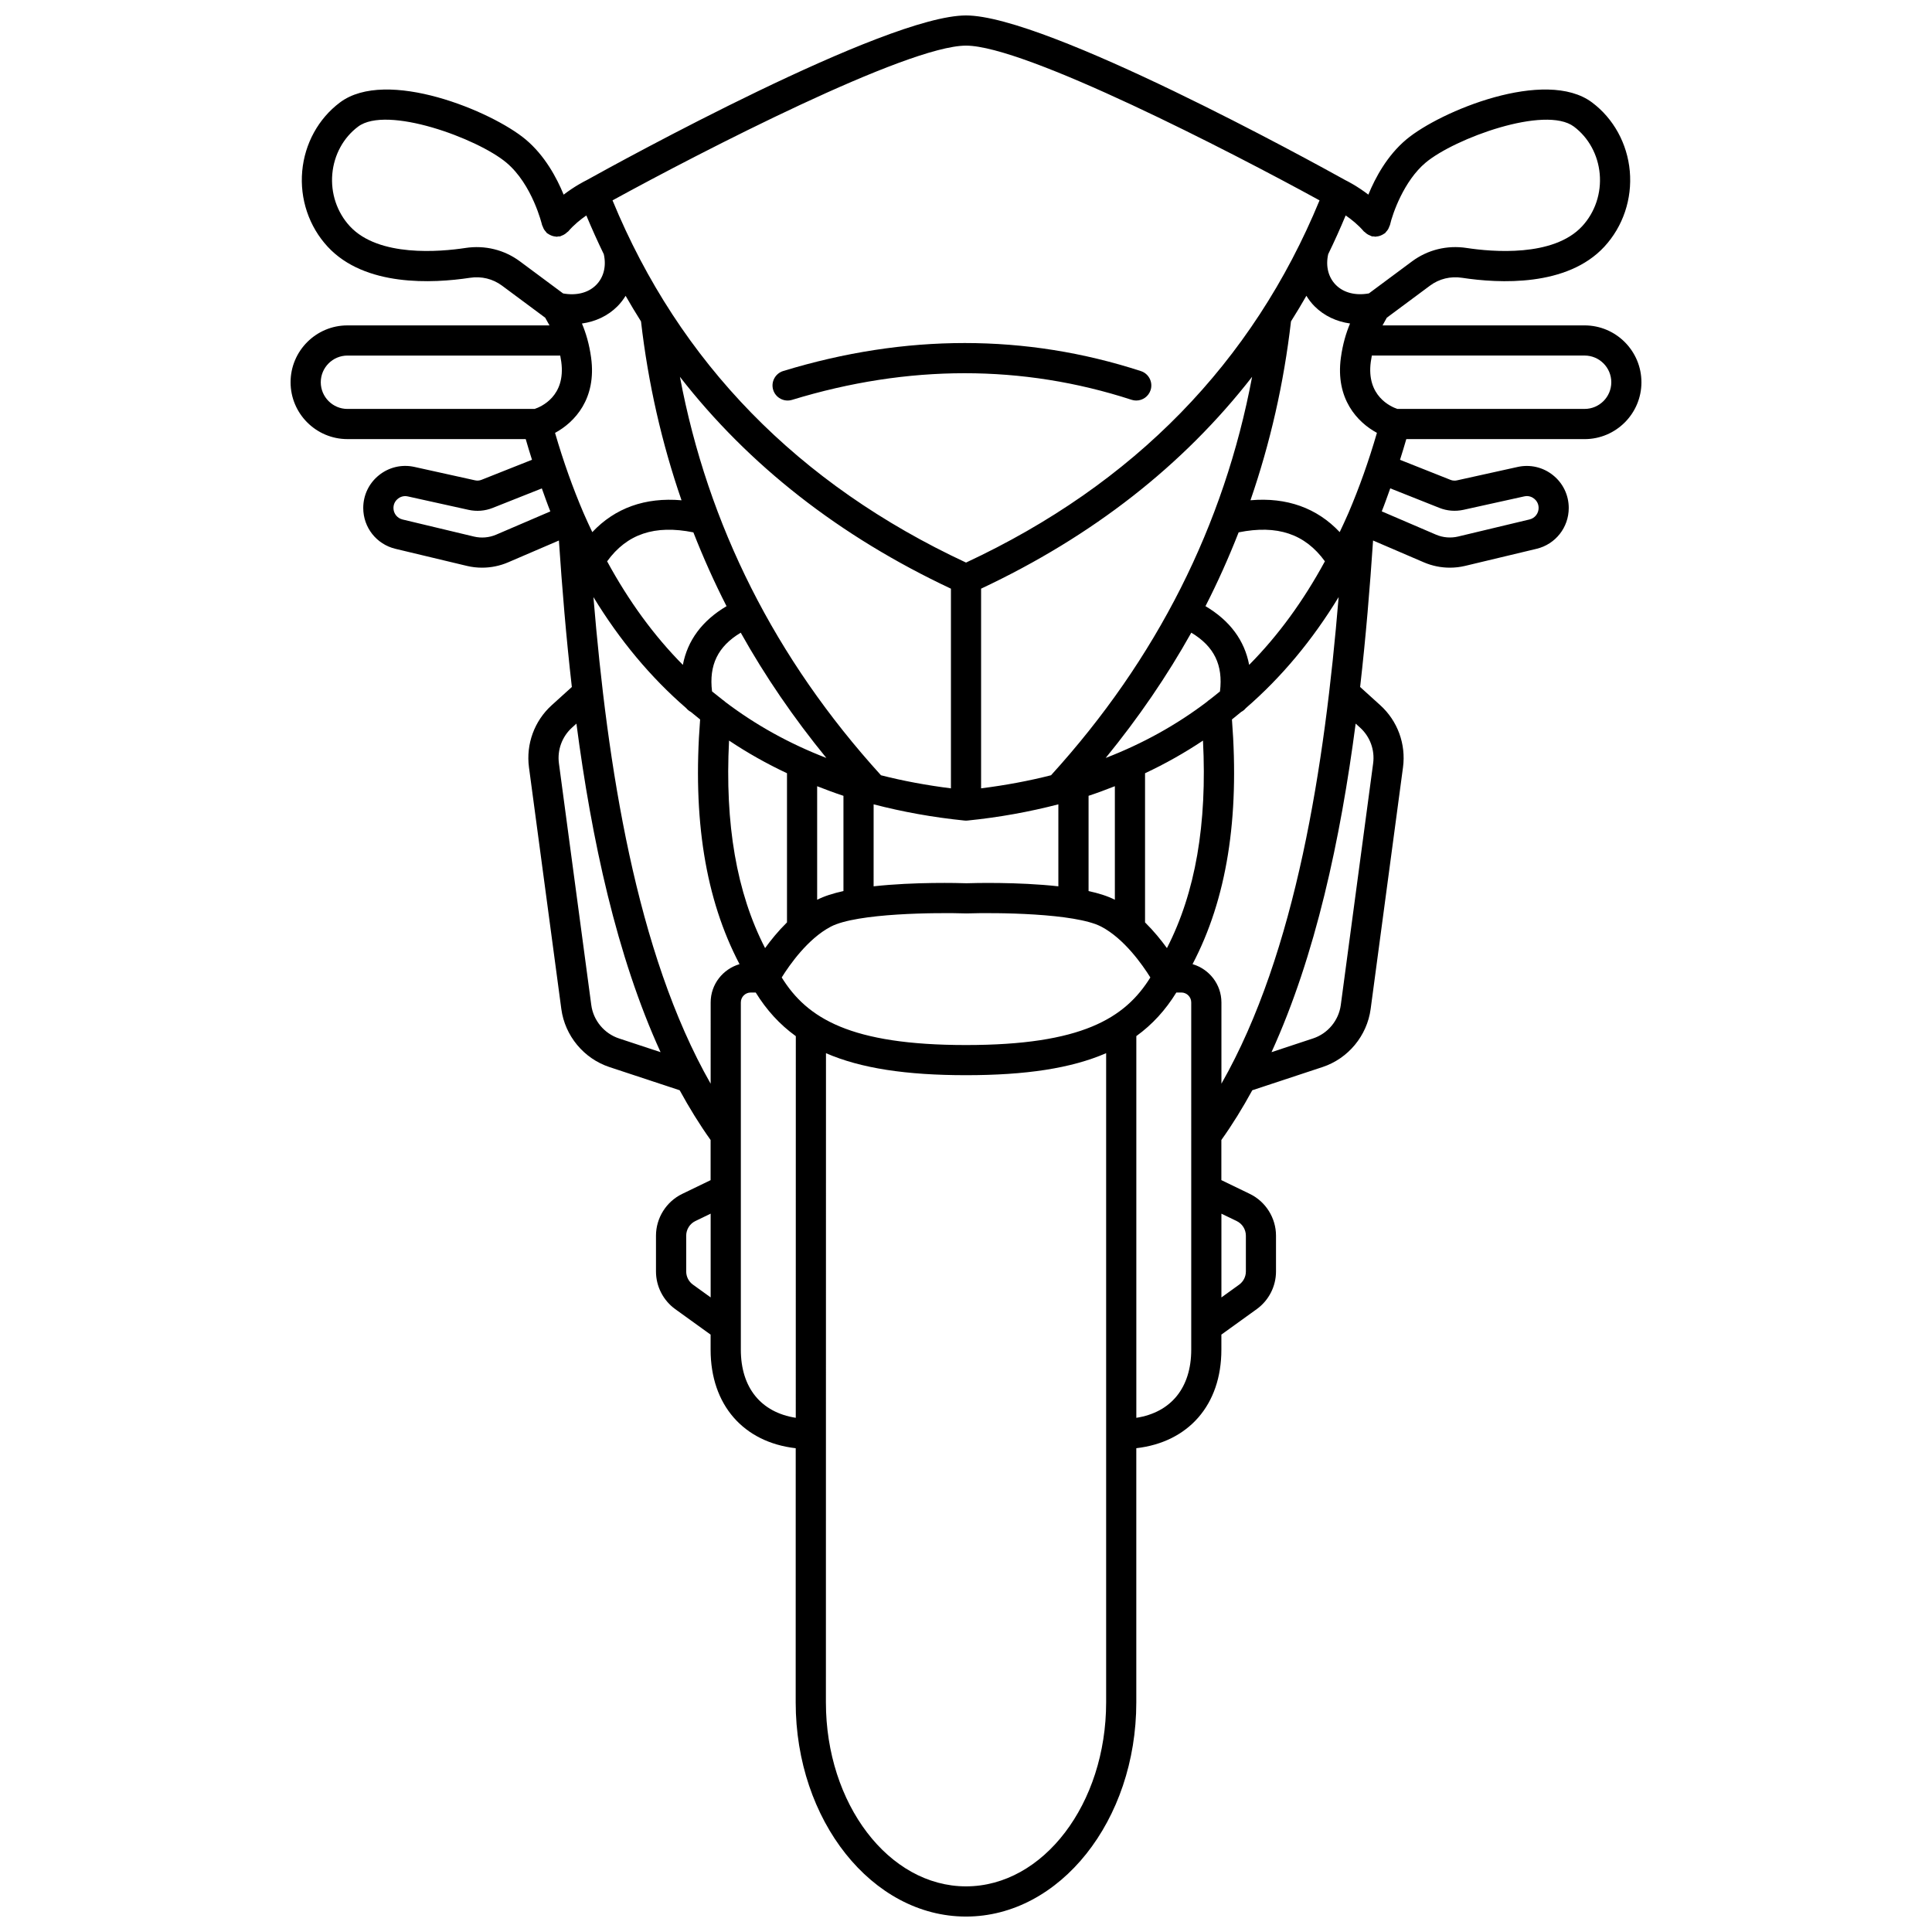 <?xml version="1.0" encoding="UTF-8"?>
<!-- Uploaded to: ICON Repo, www.iconrepo.com, Generator: ICON Repo Mixer Tools -->
<svg width="800px" height="800px" version="1.1" viewBox="144 144 512 512" xmlns="http://www.w3.org/2000/svg">
 <defs>
  <clipPath id="a">
   <path d="m221 148.09h358v503.81h-358z"/>
  </clipPath>
 </defs>
 <g clip-path="url(#a)">
  <path d="m563.93 230.23h-53.543c0.363-0.684 0.742-1.359 1.129-2.031l11.453-8.504c2.426-1.809 5.457-2.547 8.512-2.074 9.844 1.496 27.82 2.414 37.68-8.238 4.957-5.359 7.414-12.664 6.75-20.043-0.66-7.289-4.301-13.914-9.992-18.184-12.324-9.238-40.238 2.277-49.234 9.809-5.074 4.25-8.238 10.164-10.055 14.617-2.938-2.246-5.5-3.551-6.059-3.82-8.379-4.656-79.238-43.668-100.57-43.668s-92.188 39.012-100.57 43.672c-0.555 0.27-3.117 1.57-6.059 3.82-1.82-4.453-4.981-10.363-10.055-14.617-8.992-7.531-36.918-19.055-49.234-9.809-5.691 4.266-9.332 10.895-9.992 18.18-0.668 7.383 1.793 14.688 6.75 20.043 9.855 10.652 27.832 9.727 37.68 8.238 3.066-0.473 6.086 0.27 8.516 2.074l11.449 8.504c0.387 0.672 0.77 1.344 1.133 2.031l-53.547 0.004c-8.309-0.004-15.066 6.758-15.066 15.066 0 8.309 6.758 15.066 15.066 15.066h47.25c0.535 1.855 1.086 3.68 1.664 5.481l-13.379 5.309c-0.543 0.215-1.137 0.266-1.707 0.137l-16.098-3.559c-3.312-0.727-6.727 0.074-9.375 2.203-2.648 2.125-4.164 5.285-4.164 8.68 0 5.172 3.512 9.625 8.543 10.828l18.934 4.527c1.316 0.316 2.668 0.469 4.012 0.469 2.352 0 4.703-0.473 6.871-1.402l13.492-5.797c0.84 12.473 1.91 25.547 3.43 38.816l-5.332 4.828c-4.598 4.16-6.848 10.312-6.031 16.465l8.574 64.047c0.953 7.098 5.957 13.141 12.758 15.387l18.609 6.148c2.531 4.633 5.246 9.047 8.195 13.18v10.641l-7.531 3.644c-4.219 2.039-6.945 6.387-6.945 11.07v9.492c0 3.941 1.91 7.668 5.109 9.977l9.367 6.754v3.992c0 14.645 8.734 24.531 22.555 26.113l-0.008 67.352c0 31.301 20.246 56.762 45.133 56.762 24.887 0 45.133-25.461 45.133-56.762v-67.359c13.82-1.59 22.547-11.473 22.547-26.113v-3.992l9.367-6.75c3.199-2.309 5.109-6.035 5.109-9.977v-9.492c0-4.688-2.727-9.031-6.941-11.07l-7.539-3.648v-10.637c2.949-4.129 5.664-8.547 8.195-13.18l18.609-6.148c6.801-2.246 11.809-8.289 12.758-15.387l8.574-64.047c0.82-6.148-1.43-12.305-6.031-16.461l-5.332-4.828c1.52-13.273 2.59-26.352 3.43-38.816l13.492 5.797c2.168 0.926 4.516 1.402 6.867 1.402 1.348 0 2.699-0.156 4.016-0.469l18.938-4.527c5.031-1.203 8.543-5.656 8.543-10.828 0-3.394-1.516-6.559-4.164-8.68-2.644-2.129-6.066-2.922-9.371-2.191l-16.098 3.559c-0.57 0.129-1.164 0.078-1.703-0.137l-13.379-5.312c0.574-1.805 1.129-3.629 1.664-5.484h47.25c8.309 0 15.066-6.758 15.066-15.066-0.004-8.312-6.762-15.074-15.07-15.074zm-88.891 89.969c-1.211-6.461-5.098-11.73-11.574-15.559 3.266-6.383 6.176-12.91 8.789-19.562 10.234-2.059 17.59 0.406 22.859 7.676-5.707 10.496-12.367 19.668-20.074 27.445zm-21.789 75.059c-1.527-2.113-3.488-4.531-5.801-6.812v-39.527c5.387-2.531 10.504-5.418 15.355-8.656 1.129 22.148-2 40.281-9.555 54.996zm-53.246 25.688c-30.617 0-42.133-7.082-48.84-17.91 2.074-3.336 6.91-10.262 12.992-13.457 6.91-3.629 28.117-3.762 35.988-3.512 7.59-0.25 28.809-0.117 35.719 3.512 6.082 3.195 10.91 10.125 12.992 13.457-6.719 10.832-18.234 17.91-48.852 17.91zm-53.246-25.688c-7.559-14.715-10.68-32.848-9.551-55 4.852 3.242 9.969 6.129 15.355 8.656v39.527c-2.32 2.285-4.277 4.699-5.805 6.816zm-41.863-102.5c5.266-7.269 12.629-9.734 22.859-7.676 2.609 6.648 5.523 13.18 8.789 19.562-6.477 3.832-10.359 9.098-11.574 15.559-7.711-7.781-14.371-16.953-20.074-27.445zm-4.238-53.949c-0.496-3.664-1.398-6.598-2.434-9.074 3.609-0.512 6.875-2.023 9.402-4.559 0.844-0.844 1.551-1.789 2.172-2.781 1.312 2.301 2.676 4.555 4.078 6.781 1.898 16.43 5.5 32.234 10.738 47.402-9.617-0.832-17.617 2.039-23.645 8.441-0.766-1.625-1.535-3.234-2.254-4.914-0.004-0.012-0.004-0.023-0.008-0.035-0.008-0.016-0.02-0.023-0.027-0.039-2.848-6.656-5.383-13.742-7.582-21.312 5.199-2.82 11.039-9.031 9.559-19.91zm121.88 110.64c-5.894 1.504-12.082 2.652-18.535 3.469v-52.918c29.52-13.879 53.543-32.656 71.82-56.141-7.402 39.348-25.281 74.793-53.285 105.59zm16.914 32.996c-1.855-0.957-4.254-1.711-6.969-2.309v-25.242c2.379-0.773 4.68-1.656 6.969-2.543zm-78.895-30.09c2.293 0.887 4.59 1.77 6.969 2.543v25.238c-2.715 0.598-5.113 1.355-6.969 2.312zm14.969 4.801c7.629 1.977 15.625 3.445 24.078 4.297 0.133 0.012 0.27 0.02 0.398 0.02 0.133 0 0.27-0.004 0.398-0.02 8.457-0.852 16.453-2.324 24.078-4.297v21.727c-10.809-1.195-22.574-0.871-24.348-0.812-1.945-0.066-13.781-0.387-24.613 0.812l0.004-21.727zm20.484-4.234c-6.453-0.82-12.641-1.965-18.535-3.469-27.996-30.797-45.879-66.242-53.285-105.59 18.277 23.484 42.305 42.266 71.82 56.141zm-55.703-41.258c6.453 11.547 14.043 22.613 22.688 33.199-9.836-3.797-18.758-8.754-26.801-14.855-0.227-0.195-0.43-0.414-0.695-0.555-0.945-0.727-1.875-1.469-2.797-2.227-0.848-6.957 1.512-11.91 7.606-15.562zm124.21 17.793c-0.266 0.141-0.465 0.355-0.688 0.547-8.047 6.102-16.969 11.059-26.809 14.859 8.645-10.59 16.234-21.652 22.688-33.199 6.094 3.652 8.453 8.605 7.602 15.566-0.918 0.758-1.848 1.5-2.793 2.227zm36.809-49.434c-0.008 0.016-0.02 0.023-0.027 0.039-0.004 0.012-0.004 0.023-0.008 0.035-0.719 1.684-1.496 3.289-2.254 4.914-6.023-6.398-14.027-9.27-23.645-8.441 5.234-15.164 8.84-30.973 10.738-47.402 1.402-2.227 2.766-4.484 4.078-6.781 0.621 0.996 1.328 1.938 2.172 2.781 2.531 2.535 5.789 4.047 9.402 4.559-1.035 2.477-1.934 5.41-2.434 9.074-1.477 10.883 4.363 17.094 9.555 19.906-2.195 7.574-4.731 14.66-7.578 21.316zm4.106-74.703c0.078 0.094 0.195 0.129 0.281 0.211 0.258 0.258 0.531 0.469 0.855 0.648 0.195 0.109 0.387 0.195 0.598 0.27 0.148 0.051 0.266 0.152 0.418 0.188 0.176 0.039 0.344-0.004 0.52 0.012 0.129 0.012 0.242 0.078 0.371 0.078 0.121 0 0.23-0.051 0.352-0.059 0.23-0.02 0.453-0.055 0.672-0.117 0.238-0.062 0.469-0.16 0.695-0.27 0.219-0.109 0.43-0.215 0.625-0.363 0.074-0.055 0.168-0.074 0.242-0.141 0.117-0.102 0.168-0.234 0.273-0.344 0.191-0.203 0.363-0.406 0.512-0.648 0.152-0.246 0.25-0.504 0.344-0.777 0.047-0.137 0.141-0.242 0.172-0.387 0.668-2.953 3.676-11.68 9.457-16.527 7.676-6.426 31.691-15.238 39.297-9.539 3.883 2.914 6.371 7.473 6.828 12.508 0.465 5.129-1.23 10.191-4.652 13.891-7.621 8.242-23.945 6.777-30.609 5.758-5.191-0.793-10.336 0.477-14.488 3.562l-11.414 8.477c-3.516 0.641-6.676-0.156-8.746-2.227-2.027-2.031-2.758-5.004-2.043-8.168 1.633-3.352 3.172-6.773 4.629-10.266 1.555 1.07 3.328 2.488 4.812 4.231zm-105.42-49.23c15.617 0 70.203 28.137 93.684 41.008-17.707 42.965-49.207 75.238-93.684 95.988-44.48-20.746-75.977-53.023-93.684-95.988 23.484-12.871 78.066-41.008 93.684-41.008zm-132.68 53.625c-6.664 1.012-22.984 2.481-30.609-5.758-3.418-3.699-5.117-8.762-4.652-13.891 0.457-5.039 2.941-9.598 6.828-12.508 7.602-5.715 31.617 3.106 39.297 9.535 6.914 5.793 9.434 16.426 9.461 16.535 0.031 0.141 0.125 0.242 0.172 0.379 0.098 0.277 0.199 0.535 0.355 0.793 0.141 0.227 0.305 0.418 0.484 0.617 0.109 0.117 0.164 0.262 0.289 0.367 0.078 0.066 0.18 0.094 0.27 0.156 0.188 0.137 0.379 0.238 0.586 0.34 0.234 0.117 0.473 0.211 0.719 0.281 0.219 0.059 0.434 0.098 0.66 0.117 0.117 0.012 0.23 0.059 0.348 0.059 0.133 0 0.258-0.07 0.387-0.082 0.172-0.016 0.336 0.023 0.512-0.016 0.148-0.031 0.262-0.133 0.398-0.18 0.219-0.074 0.418-0.168 0.625-0.281 0.316-0.176 0.582-0.383 0.836-0.633 0.09-0.09 0.207-0.125 0.293-0.219 1.484-1.742 3.254-3.16 4.797-4.227 1.461 3.488 2.996 6.914 4.629 10.266 0.715 3.168-0.016 6.137-2.043 8.168-2.062 2.07-5.223 2.867-8.746 2.227l-11.41-8.477c-4.152-3.094-9.305-4.356-14.484-3.57zm-38.32 35.586c0-3.898 3.172-7.074 7.07-7.074h56.387c0.102 0.531 0.195 1.07 0.277 1.652 1.234 9.125-5.348 11.918-7.066 12.492h-49.598c-3.898 0-7.07-3.172-7.07-7.07zm46.473 40.391c-1.84 0.789-3.926 0.969-5.867 0.504l-18.934-4.527c-1.418-0.34-2.41-1.594-2.41-3.051 0-1.309 0.734-2.094 1.172-2.445s1.355-0.902 2.641-0.617l16.098 3.559c2.137 0.469 4.344 0.297 6.383-0.512l13.027-5.172c0.742 2.043 1.457 4.121 2.254 6.098zm32.555 133.5c-3.914-1.293-6.797-4.766-7.34-8.852l-8.574-64.043c-0.473-3.539 0.824-7.082 3.469-9.477l1.168-1.055c4.019 30.633 10.637 61.527 22.301 87.07zm-6.773-116.96c6.957 11.414 15.145 21.254 24.594 29.434 0.344 0.414 0.746 0.746 1.223 0.996 0.809 0.68 1.633 1.344 2.461 2.004-2.039 26.281 1.391 47.59 10.441 64.844-4.406 1.297-7.648 5.324-7.648 10.145l-0.004 21.535c-19.793-34.723-27.379-84.414-31.066-128.96zm26.375 182.21c-1.121-0.809-1.789-2.106-1.789-3.488v-9.492c0-1.641 0.953-3.16 2.426-3.871l4.055-1.961v22.195zm12.691 17.23v-92.023c0-1.449 1.176-2.621 2.621-2.621h1.324c2.867 4.648 6.356 8.48 10.625 11.562l-0.012 101.14c-9.191-1.43-14.559-7.945-14.559-18.062zm96.809 93.465c0 26.891-16.656 48.766-37.133 48.766-20.477 0-37.133-21.875-37.133-48.766l0.02-172.03c9.254 4.016 21.285 5.828 37.113 5.828 15.84 0 27.879-1.816 37.133-5.836zm22.551-93.465c0 10.113-5.367 16.629-14.551 18.062v-101.16c4.262-3.078 7.742-6.91 10.605-11.551h1.324c1.449 0 2.621 1.176 2.621 2.621zm12.055-34.078c1.477 0.711 2.426 2.231 2.426 3.871v9.492c0 1.379-0.668 2.68-1.789 3.492l-4.695 3.383v-22.195zm-11.707-68.09c9.047-17.258 12.48-38.566 10.441-64.844 0.828-0.656 1.648-1.32 2.461-2.004 0.477-0.246 0.879-0.578 1.223-0.996 9.453-8.18 17.637-18.016 24.594-29.434-3.688 44.543-11.273 94.23-31.066 128.96v-21.531c-0.004-4.824-3.246-8.855-7.652-10.148zm44.391-62.688c2.648 2.391 3.941 5.934 3.469 9.473l-8.574 64.047c-0.547 4.086-3.426 7.562-7.34 8.852l-11.02 3.644c11.664-25.543 18.281-56.434 22.301-87.07zm21.027-58.223c2.031 0.809 4.238 0.98 6.383 0.512l16.098-3.559c1.277-0.289 2.203 0.266 2.641 0.617 0.441 0.352 1.172 1.141 1.172 2.445 0 1.457-0.992 2.711-2.406 3.051l-18.934 4.527c-1.945 0.465-4.035 0.285-5.867-0.504l-14.363-6.168c0.801-1.973 1.512-4.055 2.254-6.098zm38.48-26.227h-49.621c-1.727-0.582-8.27-3.414-7.039-12.492 0.078-0.578 0.176-1.121 0.277-1.652h56.387c3.898 0 7.07 3.172 7.07 7.074 0 3.902-3.176 7.07-7.074 7.07z"/>
 </g>
 <path d="m353.9 249.97c30.801-9.41 61.074-9.418 89.984-0.02 0.41 0.133 0.828 0.195 1.234 0.195 1.688 0 3.254-1.074 3.801-2.762 0.68-2.098-0.469-4.356-2.566-5.039-30.496-9.91-62.391-9.914-94.793-0.02-2.109 0.648-3.305 2.883-2.66 4.992 0.652 2.106 2.891 3.301 5 2.652z"/>
</svg>